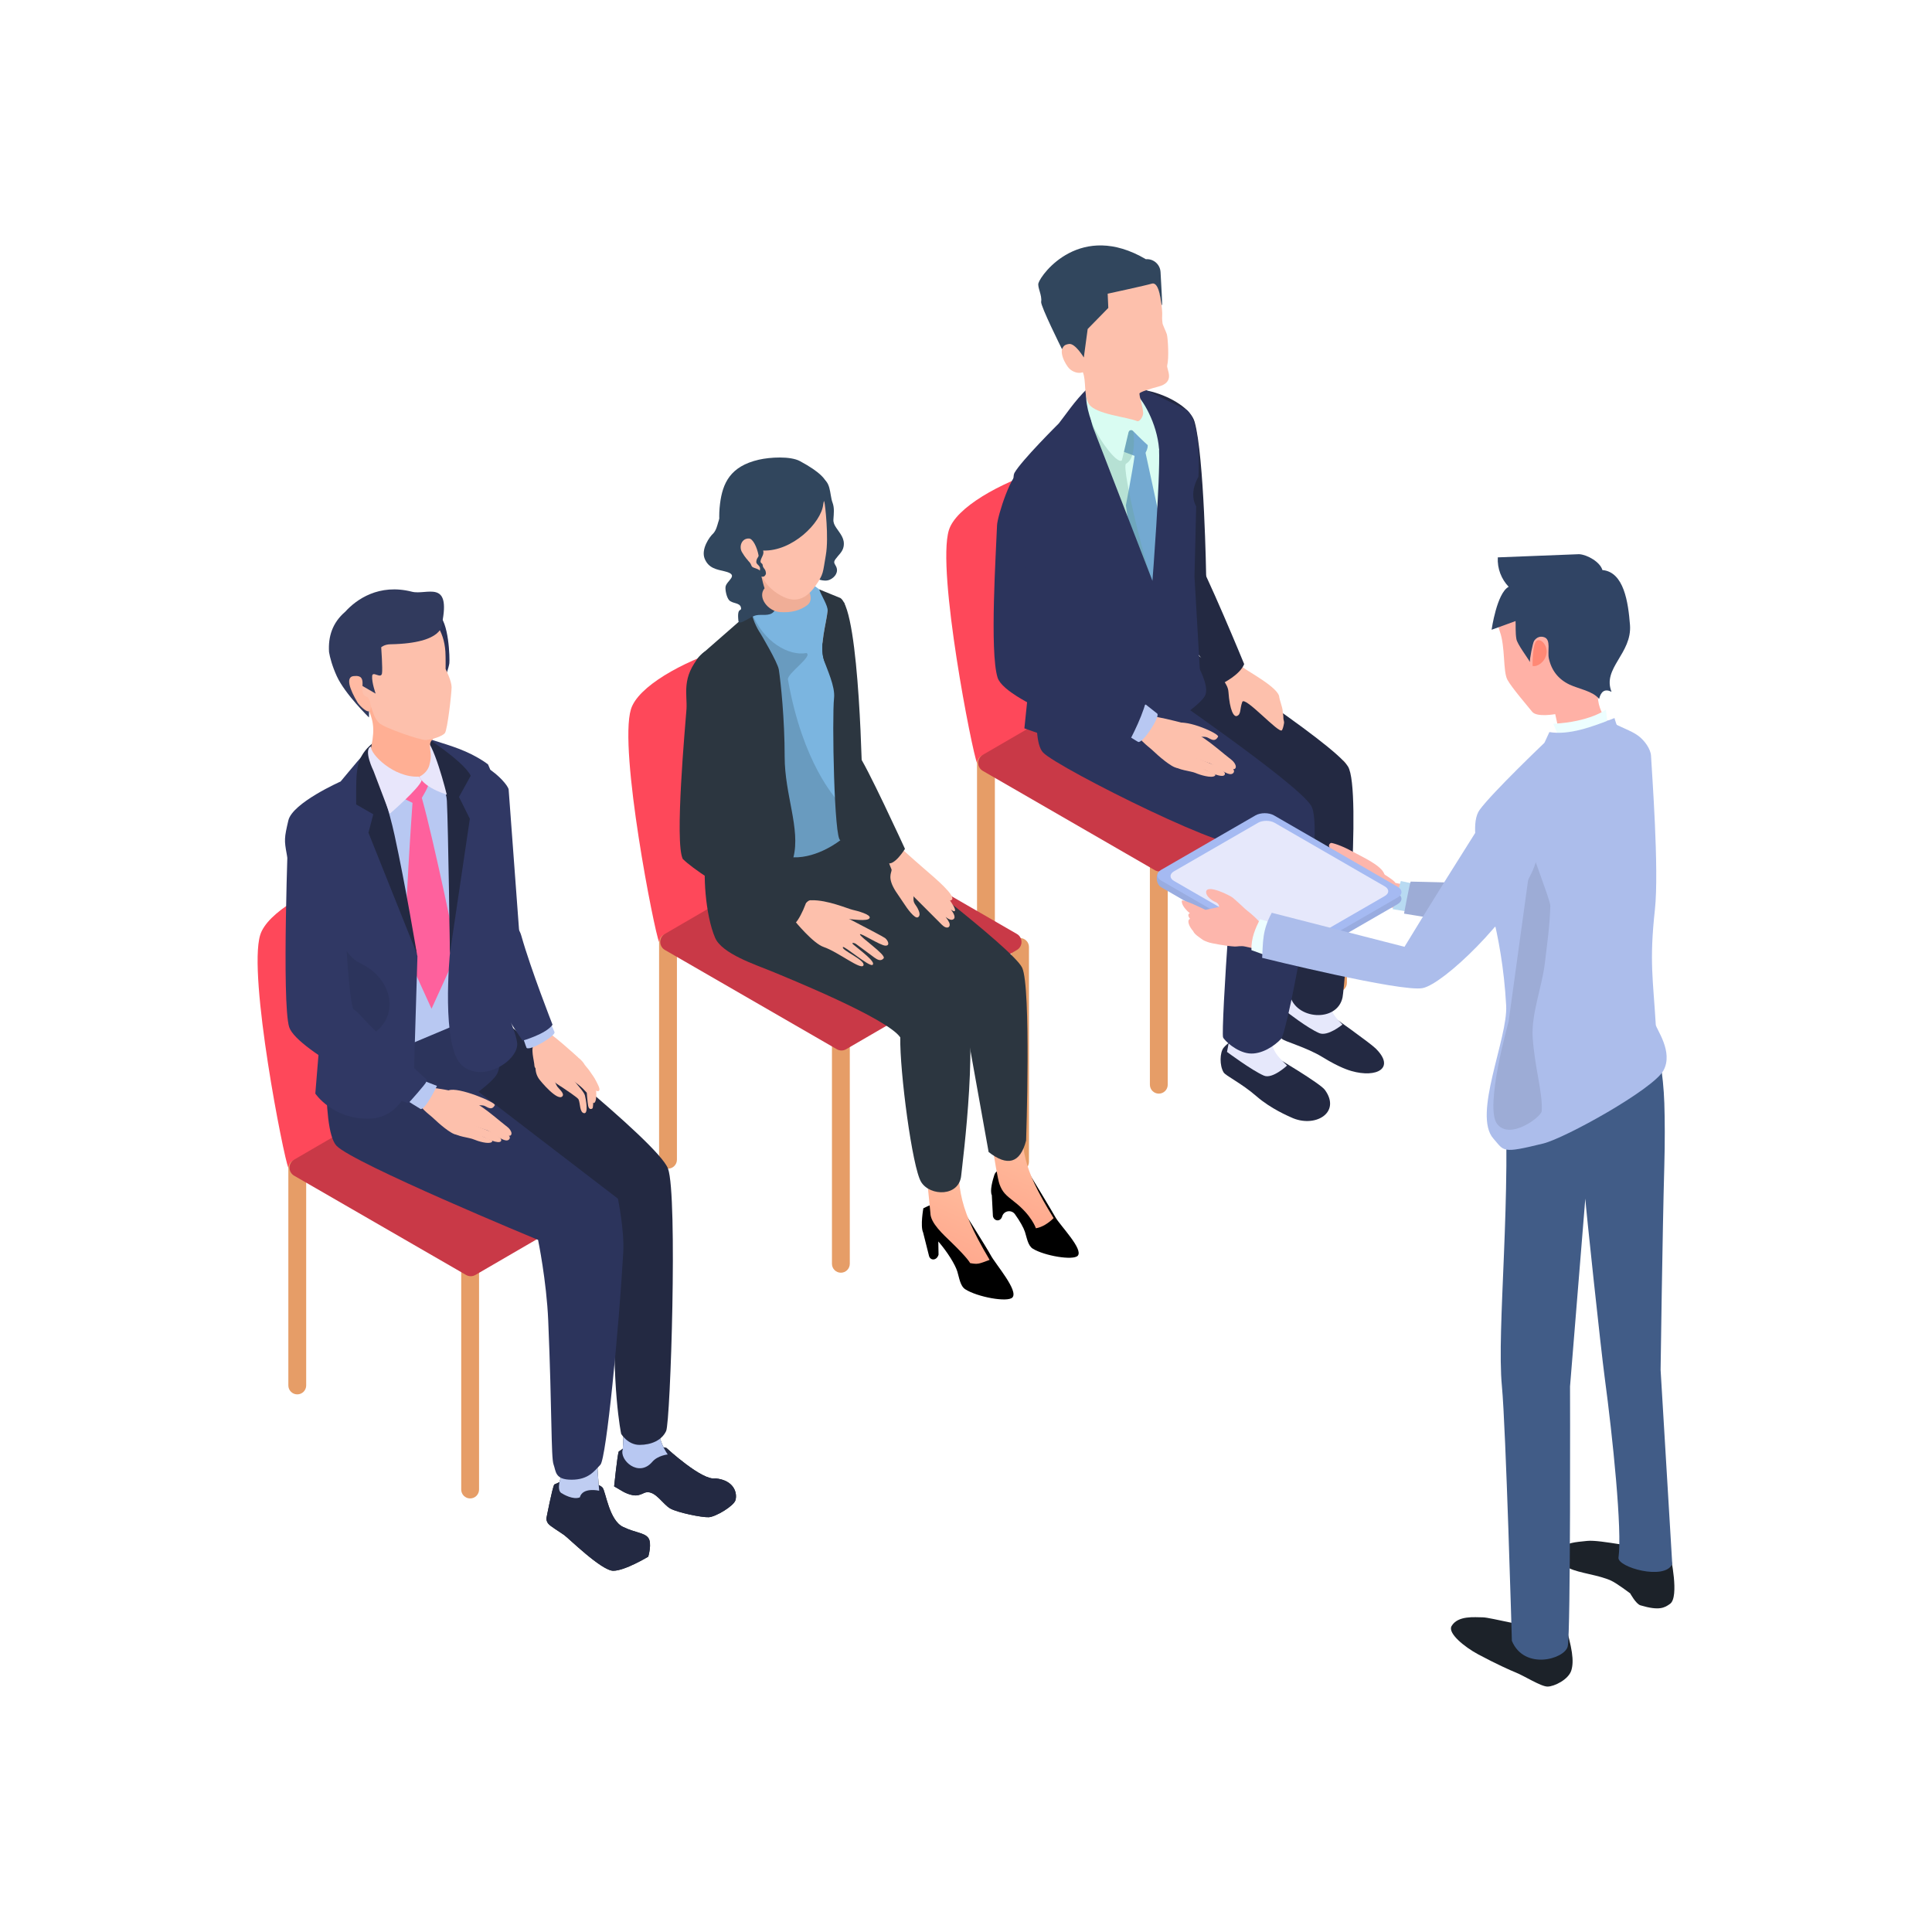 <?xml version="1.0" encoding="UTF-8"?>
<svg xmlns="http://www.w3.org/2000/svg" xmlns:xlink="http://www.w3.org/1999/xlink" viewBox="0 0 300 300">
  <defs>
    <style>
      .cls-1 {
        fill: #fdc0ac;
      }

      .cls-2 {
        fill: #699bbf;
      }

      .cls-3 {
        fill: #e6e8fb;
      }

      .cls-4 {
        fill: #b8daf2;
      }

      .cls-5 {
        fill: #73a9d1;
      }

      .cls-6 {
        fill: #9dacd6;
      }

      .cls-7 {
        fill: #acbdeb;
      }

      .cls-8 {
        fill: #ff8875;
      }

      .cls-9 {
        fill: #fe619d;
      }

      .cls-10 {
        fill: #bfcdf2;
      }

      .cls-11 {
        fill: #d9fcf2;
      }

      .cls-12 {
        fill: #e69d67;
      }

      .cls-13 {
        fill: #f0ae97;
      }

      .cls-14 {
        fill: #ffaf94;
      }

      .cls-15 {
        fill: #fe485a;
      }

      .cls-16 {
        fill: #e8e6fb;
      }

      .cls-17 {
        fill: url(#_裼_胙琅韃_21);
      }

      .cls-18 {
        isolation: isolate;
      }

      .cls-19 {
        fill: #2c345c;
      }

      .cls-20 {
        fill: #99ace0;
      }

      .cls-21 {
        fill: #a5baf2;
      }

      .cls-22 {
        fill: #fff;
      }

      .cls-23 {
        fill: #1c2229;
      }

      .cls-24 {
        fill: #2a3157;
      }

      .cls-25 {
        fill: #1e252b;
      }

      .cls-26 {
        fill: #b8c8f2;
      }

      .cls-27 {
        fill: #ffbaa3;
      }

      .cls-28 {
        fill: #edfeff;
      }

      .cls-29 {
        fill: #fdb6ac;
      }

      .cls-30 {
        fill: #2c3640;
      }

      .cls-31 {
        fill: #ffb1a6;
      }

      .cls-32 {
        fill: #232942;
      }

      .cls-33 {
        fill: #303864;
      }

      .cls-34 {
        fill: #7bb5e0;
      }

      .cls-35 {
        fill: #415c87;
      }

      .cls-36 {
        fill: #304464;
      }

      .cls-37 {
        fill: #c93947;
      }

      .cls-38 {
        fill: #313a5d;
      }

      .cls-39 {
        fill: #31465d;
      }

      .cls-40 {
        fill: url(#_裼_胙琅韃_21-2);
      }

      .cls-41 {
        fill: #64a18e;
        mix-blend-mode: multiply;
        opacity: .3;
      }
    </style>
    <linearGradient id="_裼_胙琅韃_21" data-name="ﾁ裼 胙琅韃 21" x1="-3497.853" y1="-1082.817" x2="-3480.89" y2="-1082.817" gradientTransform="translate(2531.597 -2597.134) rotate(-66.727)" gradientUnits="userSpaceOnUse">
      <stop offset="0" stop-color="#ffa98e"/>
      <stop offset="1" stop-color="#ffc5a4"/>
    </linearGradient>
    <linearGradient id="_裼_胙琅韃_21-2" data-name="ﾁ裼 胙琅韃 21" x1="-3456.909" y1="-1038.404" x2="-3439.238" y2="-1038.404" gradientTransform="translate(2507.409 -2535.095) rotate(-65.832)" xlink:href="#_裼_胙琅韃_21"/>
  </defs>
  <g class="cls-18">
    <g id="_レイヤー_2" data-name="レイヤー 2">
      <g id="_レイヤー_1-2" data-name="レイヤー 1">
        <g>
          <rect class="cls-22" width="300" height="300"/>
          <g>
            <g>
              <g>
                <path class="cls-15" d="M147.34,82.326c-1.929,6.314,3.681,34.743,4.372,36.133,1.537,3.093,26.077-9.395,26.728-13.491,1.21-7.61-.294-28.185-1.51-31.461-2.428-6.543-27.457,1.838-29.59,8.819Z"/>
                <g>
                  <path class="cls-12" d="M179.94,169.819c-.765,0-1.385-.62-1.385-1.385v-34.761c0-.765.62-1.385,1.385-1.385s1.385.62,1.385,1.385v34.761c0,.765-.62,1.385-1.385,1.385Z"/>
                  <path class="cls-12" d="M153.097,153.659c-.765,0-1.385-.62-1.385-1.385v-33.721c0-.765.62-1.385,1.385-1.385.765,0,1.385.62,1.385,1.385v33.721c0,.765-.62,1.385-1.385,1.385Z"/>
                  <path class="cls-12" d="M207.762,153.996c-.765,0-1.385-.62-1.385-1.385v-33.369c0-.765.62-1.385,1.385-1.385s1.385.62,1.385,1.385v33.369c0,.765-.62,1.385-1.385,1.385Z"/>
                </g>
                <path class="cls-37" d="M207.273,119.707l-26.517,15.41c-.446.259-.996.26-1.442.002l-26.702-15.416c-.958-.553-.96-1.935-.004-2.49l26.517-15.41c.446-.259.996-.26,1.442-.002l26.702,15.416c.958.553.96,1.935.004,2.49Z"/>
              </g>
              <g>
                <g>
                  <g>
                    <path class="cls-32" d="M198.377,157.5c.455-.823,1.613-1.806,1.613-1.806l6.637,1.921s6.071,4.296,6.965,5.172c3.154,3.091.167,4.638-3.74,3.52-.382-.109-1.865-.543-4.411-2.11-2.712-1.668-6.023-2.445-6.442-2.94-.812-.96-1.077-2.934-.622-3.757Z"/>
                    <path class="cls-3" d="M201.063,150.85l-1.215,6.305s3.145,2.469,5.004,3.269c1.318.567,3.603-1.332,3.603-1.332-1.954-1.915-2.075-2.597-1.491-5.872l-5.901-2.369Z"/>
                  </g>
                  <g>
                    <path class="cls-32" d="M189.995,162.701c.583-.738,1.886-1.519,1.886-1.519l6.235,2.976s6.867,4.062,7.606,5.072c2.609,3.563-1.575,6.01-5.248,4.27-.359-.17-3.107-1.308-5.364-3.269-2.404-2.088-4.781-3.164-5.114-3.721-.645-1.08-.585-3.071-.002-3.808Z"/>
                    <path class="cls-3" d="M191.743,157.035l-1.215,6.305s3.877,2.887,5.736,3.686c1.318.567,3.584-1.563,3.584-1.563-1.954-1.915-2.787-2.782-2.203-6.058l-5.902-2.369Z"/>
                  </g>
                  <path class="cls-32" d="M179.681,111.878s21.18,13.769,23.11,16.084c1.93,2.315-2.811,25.1-2.503,26.51.85,3.886,7.356,4.354,8.183.4.287-1.371,3.052-32.202.849-35.844-2.203-3.642-25.879-18.948-25.879-18.948l-4.506,4.807.745,6.991Z"/>
                </g>
                <path class="cls-19" d="M164.986,107.106c-.159,1.484.066,5.8.066,5.8,0,0,5.923,4.201,7.877,3.851,3.438-.616,12.877-6.447,14.152-8.666,1.275-2.219-3.647-8.852-3.647-8.852,0,0-18.33,6.754-18.449,7.867Z"/>
              </g>
              <path class="cls-19" d="M161.966,116.849c2.228,2.386,31.762,17.122,30.713,13.761-1.048-3.362-3.11,29.526-2.762,30.465.173.469,2.075,2.278,4.017,2.496,1.952.219,4.01-1.184,5.012-2.279,1.003-1.095,7.128-32.571,4.587-36.287-2.541-3.717-23.854-18.301-23.854-18.301l-17.715-4.532s-2.228,12.291,0,14.677Z"/>
              <g>
                <path class="cls-1" d="M190.751,107.423c-.094-1.321-1.225-1.918-1.268-3.191-.012-.35,2.536-1.369,3.462-.637.926.732,5.66,3.221,5.698,4.663.006.215.504,1.707.507,1.919.005.37.158.961.132,1.279-.021.254.143.578.109.79-.091.574-.221.981-.333,1.144-.434.635-5.791-5.412-6.162-4.387-.413,1.141-.155,1.921-.833,2.174-.487.181-1.108-.862-1.313-3.754Z"/>
                <path class="cls-32" d="M193.195,103.121c-.648,1.67-3.362,2.998-3.362,2.998,0,0-9.287-10.453-10.097-14.894-.81-4.441,3.008-10.421,5.056-6.795,2.727,4.827,8.403,18.691,8.403,18.691Z"/>
                <path class="cls-32" d="M187.293,89.468c-1.025,1.469-.846,5.355-.846,5.355,0,0-13.726-27.745-13.46-32.252.266-4.507,11.381-1.082,12.511,2.926,1.505,5.336,1.795,23.972,1.795,23.972Z"/>
              </g>
              <g>
                <g>
                  <g>
                    <path class="cls-1" d="M182.778,112.329c1.537-.642,6.599,1.607,6.363,2.058-.558,1.065-1.357.159-1.847.064-1.3-.25-2.583.574-3.821.967-1.609.51-2.344-2.4-.694-3.089Z"/>
                    <path class="cls-1" d="M185.978,116.539c.751.109,2.729.949,3.011,1.179.639.521,2.356,2.007,2.764,1.66.408-.347-.122-1.085-.551-1.408-.612-.459-1.403-1.147-1.973-1.596-.547-.43-1.924-1.594-3.05-2.202-.527-.285-.887-.682-1.419-.73-.891-.081-1.672,1.028-1.102,1.914.146-.041,1.652,1.086,2.321,1.183Z"/>
                    <path class="cls-1" d="M179.181,116.705c-.921-.902-2.859-2.074-2.495-3.267.174-.569,1.068-1.928,1.573-2.189.702-.363,7.793,1.665,7.793,1.665,0,0-.186.598-.412,1.344-.163.541.979,1.262.736,1.777-.752,1.591-2.689,3.279-3.587,3.21-.898-.069-3.086-2.031-3.608-2.54Z"/>
                    <path class="cls-1" d="M184.442,115.452c1.485.513,3.679,1.403,4.407,1.906.729.504,3.122,1.885,2.73,2.571-.392.686-1.509-.082-1.93-.334-.574-.343-1.684-1.028-1.684-1.028,0,0-1.61-.539-2.075-.706-1.141-.409-3.002-.108-3.214-1.446.324-1.052,1.16-1.197,1.766-.964Z"/>
                    <path class="cls-1" d="M183.004,117.049c1.076-.171,5.369,1.688,5.369,1.688,0,0,2.143.958,1.796,1.569-.347.61-2.705-.575-2.705-.575,0,0-1.379-.625-2.046-.802-.705-.187-1.472-.252-2.051-.722-.66-.536-.74-.961-.363-1.158Z"/>
                    <path class="cls-1" d="M185.663,120.036c-.769-.337-2.865-.459-3.361-1.157-.208-.292-.564-1.218-.492-1.585.029-.147,2.668.628,3.084.87.691.402,1.443.77,2.072,1.268.484.383,2.181.668,1.66,1.05-.521.382-2.273-.143-2.963-.445Z"/>
                  </g>
                  <path class="cls-26" d="M179.69,110.805c.508.402-2.157,4.593-2.947,4.406-.074-.017-2.314-1.44-2.314-1.44-.026-.014,3.284-4.528,3.284-4.528,0,0,1.469,1.16,1.977,1.562Z"/>
                </g>
                <path class="cls-19" d="M178.043,108.135s-12.482-7.435-12.819-7.637c-1.041-2.349,1.008-21.232,1.008-21.232,0,0-4.745-6.015-7.541-6.224-1.552-.116-3.824,7.153-3.872,8.536-.134,3.874-1.177,19.652.088,23.647,1.265,3.994,19.573,10.108,20.332,9.99.153-.024,2.761-5.177,2.803-7.08Z"/>
              </g>
              <g>
                <g>
                  <path class="cls-11" d="M169.239,60.203c-2.307,1.752-4.015,7.021-4.015,7.021l13.999,25.202,4.022-23.754s-5.373-6.749-7.896-7.559c-2.523-.809-3.802-2.662-6.109-.91Z"/>
                  <path class="cls-5" d="M177.88,70.314c.658-1.203.26-1.874-.234-2.372-.43-.433-2.096-1.89-2.096-1.89l-1.278,4.02,1.906.712c-.354,2.539-1.353,7.687-1.353,7.687l1.714,11.534,2.715.195.656-10.501-2.031-9.385Z"/>
                  <path class="cls-41" d="M175.813,65.807s1.031,5.112-.959,6.193c-.833.453,3.503,18.004,4.124,17.859-1.813-1.532-7.307-12.623-9.159-18.225-.836-2.529-2.521-8.824-.887-11.04,1.048,1.811,6.882,5.212,6.882,5.212Z"/>
                </g>
                <path class="cls-19" d="M184.32,63.691l-10.074-4.909c-.48.028,5.172,10.913,5.733,10.947.196,4.841-1.028,20.457-1.028,20.457,0,0-8.452-21.849-9.177-23.706-.725-1.856-.922-6.156-.922-6.156-2.017,1.977-3.335,4.033-4.442,5.426,0,0-5.814,5.767-6.888,7.686-.263.473-.159,1.86.277,3.805,1.289,5.726,2.015,17.437,2.491,23.719.02.255-1.224,12.137-1.224,12.137l12.032,4.269,3.271-3.732c.86-.983,1.409-2.196,1.577-3.492l6.041-2.324,4.461-1.416-.967-16.885.265-10.901s-1.233-1.767.343-4.586c0,0,.556-8.254-1.769-10.34Z"/>
                <path class="cls-11" d="M175.348,61.113c-.035,1.184,1.019,2.306.925,3.317-.027.294-6.065-2.73-6.775-3.891-.189-.309-.662-.245-.753.106-.35,1.349.332,4.377,1.523,6.521,1.486,2.674,3.505,4.904,3.944,4.292.076-.268.677-2.848,1.024-4.344.074-.319.469-.431.699-.198.955.971,2.421,2.414,3.378,3.133.286.215.689-.014.66-.371-.317-3.941-2.532-7.796-3.963-8.886-.266-.203-.652-.015-.662.32Z"/>
              </g>
              <g>
                <path class="cls-1" d="M181.244,56.725c.291-1.095.123-4.034-.045-4.781-.076-.329-.736-1.637-.687-1.804.017-.058-.103-.48-.047-1.177.056-.697-.297-3.978-.929-5.21-.021-.041-4.1-.579-6.86-.048-.345-.262-8.59,3.143-8.776,3.313-.814.744.535,4.094,1.588,6.394-.019.012-.038.021-.057.034-1.356.939.102,3.274.603,3.781.501.507,1.405.85,2.109.574.558,1.315.101,3.66.958,4.954,1.046,1.579,5.875,1.976,7.464,2.632.416.172.97-.793.945-1.242-.063-1.149-.53-2.198-.575-3.03-.012-.23,1.913-.826,2.873-1.065,2.829-.701,1.273-2.714,1.436-3.326Z"/>
                <path class="cls-39" d="M180.209,42.25c.12,2.437.317,5.121.208,5.139-.172.01-.274-3.761-1.595-3.338-.772.247-6.823,1.556-6.823,1.556l.098,2.207-3.203,3.273-.6,4.426s-1.326-2.22-2.28-2.102c-.847.105-.901.455-1.107.807,0,0-3.348-6.714-3.239-7.351.173-1.022-.615-2.281-.414-2.912.47-1.489,6.573-9.65,16.674-3.705,1.188-.096,2.22.809,2.28,1.999Z"/>
              </g>
            </g>
            <g>
              <g>
                <path class="cls-15" d="M97.971,110.133c-1.929,6.315,3.681,34.743,4.372,36.133,1.537,3.093,26.077-9.395,26.728-13.491,1.21-7.61-.294-28.185-1.51-31.461-2.428-6.543-27.457,1.838-29.59,8.819Z"/>
                <g>
                  <path class="cls-12" d="M130.571,197.626c-.765,0-1.385-.62-1.385-1.385v-34.761c0-.765.62-1.385,1.385-1.385s1.385.62,1.385,1.385v34.761c0,.765-.62,1.385-1.385,1.385Z"/>
                  <path class="cls-12" d="M103.728,181.466c-.765,0-1.385-.62-1.385-1.385v-33.721c0-.765.62-1.385,1.385-1.385s1.385.62,1.385,1.385v33.721c0,.765-.62,1.385-1.385,1.385Z"/>
                  <path class="cls-12" d="M158.392,181.803c-.765,0-1.385-.62-1.385-1.385v-33.369c0-.765.62-1.385,1.385-1.385.765,0,1.385.62,1.385,1.385v33.369c0,.765-.62,1.385-1.385,1.385Z"/>
                </g>
                <path class="cls-37" d="M157.904,147.513l-26.517,15.41c-.446.259-.996.26-1.442.002l-26.702-15.416c-.958-.553-.96-1.935-.004-2.49l26.517-15.41c.446-.259.996-.26,1.442-.002l26.702,15.416c.958.553.96,1.935.003,2.49Z"/>
              </g>
              <g>
                <g>
                  <g>
                    <path d="M154.948,181.788c-.256.13-.449.362-.539.635-.26.791-.739,2.466-.4,3.17l.17,3.25c.174.816,1.199.927,1.451-.002h0c.287-.867,1.438-1.038,1.971-.297.765,1.065,1.33,2.073,1.549,2.733.283.853.45,2.136,1.212,2.611,1.802,1.124,6.282,1.866,6.984,1.109.933-1.004-2.745-4.698-3.483-6.023-.536-.963-3.382-5.663-4.157-6.941-.128-.211-.32-.375-.551-.461-1.696-.632-2.733-.533-4.207.215Z"/>
                    <path class="cls-17" d="M153.102,171.226s1.567,11.237,2.106,12.674c.458,1.223.924,1.646,2.329,2.739,2.67,2.076,3.317,4.087,3.317,4.087,1.014-.165,2.015-.845,2.751-1.58-5.173-8.395-4.702-10.253-5.17-17.26-.042-.626-.592-1.098-1.217-1.04l-4.117.381Z"/>
                  </g>
                  <g>
                    <path d="M143.377,187.622s-.497,2.756-.039,3.749l.898,3.565c.169.86,1.22.858,1.501-.115l-.037-2.05c1.462,1.69,2.617,3.601,2.949,4.658.283.901.437,2.253,1.231,2.765,1.876,1.211,6.573,2.064,7.323,1.281.997-1.04-2.605-5.152-3.358-6.557-.635-1.184-4.659-7.537-4.659-7.537-2.158-.923-3.903-.771-5.809.241Z"/>
                    <path class="cls-40" d="M143.018,175.68s.654,5.523.897,7.384.554,5.289.554,5.289c.011,1.575,2.01,3.343,3.333,4.628,2.551,2.478,2.838,3.153,2.838,3.153,1.229.216,1.313.135,3.029-.5-5.577-9.376-4.628-11.423-5.142-19.817l-5.508-.138Z"/>
                  </g>
                  <g>
                    <path class="cls-30" d="M143.038,183.545c1.386,2.236,5.934,2.312,6.223-1.059.121-1.407,3.135-24.121,0-28.978-3.135-4.857-13.595-16.166-13.595-16.166-.59.04-5.435,3.608-6.074,3.601-4.839-.054-18.033-5.903-19.925-8.462-.557,3.038-.156,9.555,1.374,13.137,1.065,2.495,6.375,4.207,8.669,5.161,2.517,1.047,18.037,7.317,20.086,10.307-.103,5.208,1.857,20.224,3.243,22.46Z"/>
                    <path class="cls-30" d="M159.334,177.11c-.933,3.557-2.915,4.045-5.821,1.776l-4.436-24.737s-30.816-14.55-33.154-16.067c-.014-.009,13.717-4.411,13.717-4.411.59.04,7.143-1.861,7.143-1.861,0,0,20.519,15.455,21.937,18.454,1.418,2.999.614,26.846.614,26.846Z"/>
                  </g>
                </g>
                <g>
                  <g>
                    <path class="cls-1" d="M143.445,134.841c-1.55-1.328-3.71-3.298-3.71-3.298-.569-.276-2.623-.362-1.842,2.013.781,2.375,1.483,3.151,1.483,3.151,0,0,6.48,6.496,6.899,6.909.78.768,1.421.366,1.115-.371-.306-.738-2.54-3.357-2.54-3.357,0,0,2.145,3.501,3.181,2.86,1.036-.641-2.464-3.698-2.464-3.698,0,0,2.543,3.063,2.732,2.341.154-.592-2.385-3.708-2.385-3.708,0,0,1.224,2.653,1.879,2.045.654-.608-2.363-3.187-4.347-4.886Z"/>
                    <path class="cls-1" d="M139.244,134.751c-.296-.247-.752-.065-.79.319-.054.554-.681,1.262.632,3.336.305.482.941,1.36,1.318,1.952.44.691,1.625,2.338,2.114,2.083.489-.255.211-.925-.011-1.364-.223-.439-.471-.67-.576-.959-.16-.44-.036-.769-.091-.943-.198-.627.157-1.431-.322-1.833-.324-.272-1.405-1.865-2.273-2.59Z"/>
                  </g>
                  <path class="cls-30" d="M133.238,117.173c1.035,1.019,7.286,14.637,7.286,14.637,0,0-1.715,2.8-2.781,2.172-1.066-.628-8.467-10.067-8.768-12.278-.348-2.559-2.522-12.197-3.005-15.337-.343-2.224,4.762-14.497,5.169-12.638,1.058,4.828.749,22.114,2.1,23.444Z"/>
                </g>
                <g>
                  <g>
                    <path class="cls-34" d="M131.555,117.736c-2.887,9.872-1.048,12.717-1.048,12.717,0,0-3.448,2.792-7.307,2.672,1.121-4.416-1.359-9.734-1.359-15.597s-.607-11.596-.906-13.55c-.177-1.148-2.861-5.625-2.861-5.625,0,0-1.282-1.824-1.405-3.69.442-.346,2.26-3.537,2.69-3.679,3.298-1.075,6.184-.701,6.184-.701l2.63,1.946c.261.872.415,1.824.338,2.596-.204,2.047-1.294,5.368-.584,7.614.449,1.428,2.5,3.655,2.891,5.445.595,2.715,1.943,5.721.737,9.853Z"/>
                    <path class="cls-2" d="M131.025,130.126c-.419-.814-.681-1.937-.814-2.843-.067-.454.055-2.612-.185-2.981-.214-.328-5.383-5.709-7.675-18.797-.159-.908,3.909-3.61,2.877-4.101-2.691.509-6.721-1.693-8.506-6.29-.057.392,1.959,8.921,2.208,9.868,1.007,3.825.764,7.817.768,11.726.004,3.458-.13,6.903-.448,10.348-.201,2.173.954,4.796,1.948,6.885,1.042,2.189,9.774-2.256,9.774-2.256.61-.715.425-.839.054-1.56Z"/>
                  </g>
                  <path class="cls-30" d="M136.808,135.537c-.046.442-1.248-.507-1.432-.188-.157.273-.303,6.324-1.417,6.451-.829.096-3.78-7.403-3.78-7.403,0,0-6.394,2.905-7.227,2.682-.081,5.141,1.112,7.286-2.831,6.771-1.797-.234-12.441-18.88-12.302-30.56.035-3.114-1.405-9.561.975-11.561l6.259-5.475c.522-.614,1.071-1.167,1.617-1.59.123,1.866,1.405,3.69,1.405,3.69,0,0,2.684,4.477,2.861,5.625.3,1.954.906,7.687.906,13.55s2.48,11.181,1.359,15.597c3.859.119,7.307-2.672,7.307-2.672-.981.244-1.33-19.112-.996-22.058.206-1.82-1.135-4.528-1.584-5.956-.71-2.246.38-5.568.584-7.614.077-.772-1.041-2.437-1.302-3.309l3.296,1.346c3.018,2.077,3.396,29.313,3.396,29.313,0,0,3.122,11.419,2.907,13.362Z"/>
                </g>
                <g>
                  <path class="cls-39" d="M110.781,82.806c-.616.536-1.964,2.484-1.354,3.96.61,1.475,1.84,1.652,3.096,1.949,2.454.581.191,1.452.131,2.475-.033.569.185,1.541.536,1.973.483.596,1.67.369,1.859,1.147.19.781-.647-.221-.386,2.122.089.798,1.726-.664,2.767-.892.842-.185,2.018.187,2.676-.509.852-.902.427-2.992.141-4.033-.264-.963-.657-1.912-1.093-2.808-.54-1.113-1.374-2.184-1.662-3.393-.371-1.554.356-3.501-.639-4.851-.973-1.321-3.162-1.198-4.319-.446-1.202.781-.877,2.274-1.753,3.306Z"/>
                  <path class="cls-39" d="M129.845,81.94c-.272-.406-.465-.781-.433-1.284.056-.878.182-1.763-.139-2.613-.48-1.267-.178-3.564-1.999-3.838s-.605,8.738-.897,10.151c-.126.611-.384,1.202-.465,1.819-.104.789-.044,1.935.2,2.687.197.608.624,1.009,1.208,1.17.503.139,1.066.196,1.539-.02.821-.375,1.416-1.227.942-2.104-.244-.451-.413-.594-.067-1.08.459-.644,1.109-1.125,1.259-1.951.226-1.24-.517-1.993-1.148-2.936Z"/>
                  <path class="cls-13" d="M125.357,91.216s1.137,1.845.048,2.707c-1.089.862-2.554,1.26-4.344,1.115-1.791-.145-3.495-2.272-2.34-3.694-.395-1.171-.511-2.231-.745-2.727,1.615,1.634,3.412,2.543,5.709,2.684.558.035,1.129.027,1.673-.086Z"/>
                  <path class="cls-1" d="M128.235,86.207c-.493,2.773-.289,2.872-1.649,4.816-1.892,2.703-3.834,2.19-4.965,1.644-1.066-.515-2.94-1.693-3.646-4.05-.037-.123-.263-.242-.875-.449-.612-.207-.249-.452-.906-1.071-2.345-2.208-2.562-5.603-2.619-7.121-.058-1.52.751-3.64,2.475-4.986,1.985-1.547,5.818-3.056,8.073-1.946,2.259,1.112,3.137,2.573,3.898,4.972.088.274.706,5.418.213,8.191Z"/>
                  <path class="cls-39" d="M127.829,78.33c-.312,2.86-4.817,7.318-9.332,7.157.197.581-.274,1.033-.383,1.544-.109.511.281.319.32.754s.332.488.445.902c.112.414.066.52-.166.768-.232.248-1.104.004-.848-.554.53-1.153-.46-1.091-.427-1.679.033-.588.401-.715.349-.991-.241-1.295-.89-2.577-1.463-2.61-1.161-.067-1.616,1.248-1.115,2.109.5.861.986,1.369.986,1.369,0,0-2.719-1.013-3.664-2.979-.239.196-1.181-2.211-.725-5.896.397-3.208,1.597-5.824,6.017-6.841,1.745-.402,4.911-.58,6.387.215,6.427,3.462,3.836,4.75,3.62,6.734Z"/>
                </g>
                <g>
                  <g>
                    <path class="cls-1" d="M127.891,147.045c-1.64-.552-4.471-4.023-4.471-4.023-.455-.44-1.071-1.451-.989-2.078.156-1.203,1.966.073,2.741-.745.614-.648.894-.451,1.664.001l1.119.487s9.018,4.61,9.479,4.976c.461.366.832,1.209.034,1.175-.798-.034-3.849-2.025-3.927-1.761-.108.365,4.103,3.179,3.674,3.723-.429.544-1.0.209-1.451-.115-.373-.268-2.591-1.938-2.862-2.119-.271-.181-.795-.244-.397.099,1.063.915,3.592,2.737,2.978,3.162-.503.348-4.415-3.026-4.593-2.763-.313.461,3.531,2.01,3.185,2.834-.346.823-3.93-2.092-6.184-2.851Z"/>
                    <path class="cls-1" d="M126.03,139.792c2.444-.07,5.643,1.324,6.328,1.474.8.176,2.887.745,2.682,1.27-.252.644-3.034.135-3.576.159-.657.029-1.406.68-1.948.369-.543-.312-4.109-2.349-3.487-3.272Z"/>
                  </g>
                  <path class="cls-30" d="M116.46,109.08c-.457-2.099-4.596-10.803-7.667-7.351-3.07,3.453-2.036,6.123-2.198,8.411-.163,2.289-1.878,20.739-.568,23.241,4.452,1.757,5.311-.608,6.168-3.678,0,0,5.039-17.067,4.264-20.624Z"/>
                  <path class="cls-30" d="M111.802,128.324l-5.774,5.058c3.295,3.24,16.278,10.237,17.104,10.177.826-.06,2.642-4.358,2.346-4.996-.296-.638-13.676-10.239-13.676-10.239Z"/>
                </g>
              </g>
            </g>
            <g>
              <g>
                <path class="cls-15" d="M40.402,145.184c-1.929,6.314,3.681,34.743,4.372,36.133,1.537,3.093,26.077-9.395,26.728-13.491,1.21-7.61-.294-28.185-1.51-31.461-2.428-6.543-27.457,1.838-29.59,8.819Z"/>
                <g>
                  <path class="cls-12" d="M73.002,232.677c-.765,0-1.385-.62-1.385-1.385v-34.761c0-.765.62-1.385,1.385-1.385.765,0,1.385.62,1.385,1.385v34.761c0,.765-.62,1.385-1.385,1.385Z"/>
                  <path class="cls-12" d="M46.159,216.517c-.765,0-1.385-.62-1.385-1.385v-33.721c0-.765.62-1.385,1.385-1.385.765,0,1.385.62,1.385,1.385v33.721c0,.765-.62,1.385-1.385,1.385Z"/>
                  <path class="cls-12" d="M100.823,216.854c-.765,0-1.385-.62-1.385-1.385v-33.369c0-.765.62-1.385,1.385-1.385s1.385.62,1.385,1.385v33.369c0,.765-.62,1.385-1.385,1.385Z"/>
                </g>
                <path class="cls-37" d="M100.334,182.565l-26.517,15.41c-.446.259-.996.26-1.442.002l-26.702-15.416c-.958-.553-.96-1.935-.003-2.49l26.517-15.41c.446-.259.996-.26,1.442-.002l26.702,15.416c.958.553.96,1.935.004,2.49Z"/>
              </g>
              <g>
                <g>
                  <path class="cls-33" d="M78.982,122.589c-.204-1.188-5.661-6.65-9.407-3.731-2.048,1.596,7.155,28.358,7.155,28.358l3.873-2.765-1.621-21.863Z"/>
                  <g>
                    <g>
                      <g>
                        <g>
                          <path class="cls-25" d="M86.067,230.511c-.314.542-1.231,5.301-1.231,5.301,0,0,0,.428.314.8.341.404,1.462,1.057,2.451,1.748.666.465,5.806,5.548,7.625,5.548s5.433-2.191,5.433-2.191c0,0,.628-2.107,0-2.926-.628-.819-2.001-.765-3.911-1.694-2.134-.995-2.675-5.364-3.164-6.076-.489-.712-4.847-1.705-4.847-1.705l-2.669,1.195Z"/>
                          <path class="cls-25" d="M93.04,231.48s-.46-5.245-.339-6.397l-5.006-1.331c-.199,2.207-.034,4.979-.36,5.26-.326.28-.938,2.351-.174,2.826.344.214,1.821,1.085,2.873.675.442-1.642,3.005-1.033,3.005-1.033Z"/>
                        </g>
                        <g>
                          <path class="cls-25" d="M96.075,225.394c-.215.588-.712,5.409-.712,5.409l1.099.642s1.563,1.024,2.726.702c.629-.174.795-.352,1.117-.414,1.482-.288,2.634,1.881,3.793,2.516,1.159.635,4.879,1.396,5.953,1.343,1.074-.052,3.878-1.732,4.149-2.636.306-1.024-.112-3.094-3.108-3.398-2.049.421-7.614-4.726-7.614-4.726l-4.983-1.08-2.42,1.642Z"/>
                          <path class="cls-25" d="M102.558,219.524c-2.5-1.358-5.564.012-5.564.012l-.292,5.532c-.56,1.629,2.457,4.42,4.58,1.931.858-1.006,2.4-1.149,2.4-1.149-1.356-2.019-1.776-4.123-1.124-6.326Z"/>
                        </g>
                      </g>
                      <g>
                        <g>
                          <path class="cls-32" d="M86.067,230.511c-.314.542-1.231,5.301-1.231,5.301,0,0,0,.428.314.8.341.404,1.462,1.057,2.451,1.748.666.465,5.806,5.548,7.625,5.548s5.433-2.191,5.433-2.191c0,0,.628-2.107,0-2.926-.628-.819-2.001-.765-3.911-1.694-2.134-.995-2.675-5.364-3.164-6.076-.489-.712-4.847-1.705-4.847-1.705l-2.669,1.195Z"/>
                          <path class="cls-10" d="M93.04,231.48s-.46-5.245-.339-6.397l-5.006-1.331c-.199,2.207-.034,4.979-.36,5.26-.326.28-.938,2.351-.174,2.826.344.214,1.821,1.085,2.873.675.442-1.642,3.005-1.033,3.005-1.033Z"/>
                        </g>
                        <g>
                          <path class="cls-32" d="M96.075,225.394c-.215.588-.712,5.409-.712,5.409l1.099.642s1.563,1.024,2.726.702c.629-.174.795-.352,1.117-.414,1.482-.288,2.634,1.881,3.793,2.516,1.159.635,4.879,1.396,5.953,1.343,1.074-.052,3.878-1.732,4.149-2.636.306-1.024-.112-3.094-3.108-3.398-2.049.421-7.614-4.726-7.614-4.726l-4.983-1.08-2.42,1.642Z"/>
                          <path class="cls-26" d="M102.558,219.524c-2.5-1.358-5.564.012-5.564.012l-.292,5.532c-.56,1.629,2.457,4.42,4.58,1.931.858-1.006,2.4-1.149,2.4-1.149-1.356-2.019-1.776-4.123-1.124-6.326Z"/>
                        </g>
                      </g>
                    </g>
                    <g>
                      <g>
                        <path class="cls-32" d="M68.702,171.132l26.4,18.373s.753,5.478.458,11.658c-.672,14.05.895,21.489.895,21.489,0,0,1.025,1.71,2.848,1.71s3.463-.707,4.136-2.157c.673-1.451,1.809-36.601.29-40.739-1.519-4.138-26.073-23.407-26.073-23.407l-9.804,5.088.851,7.986Z"/>
                        <path class="cls-19" d="M52.241,177.902c2.545,2.726,31.31,14.627,31.31,14.627,0,0,1.315,6.347,1.577,12.529.593,13.993.43,21.266.827,22.34.397,1.073.18,2.371,2.807,2.371s3.561-1.383,4.469-2.327c.908-.944,2.888-21.16,3.548-32.981.191-3.427-.828-8.335-.828-8.335l-27.249-20.906-12.764-4.386-4.969-2.649s-1.273,16.991,1.272,19.717Z"/>
                      </g>
                      <path class="cls-19" d="M51.916,165.681c-.181,1.695.076,6.626.076,6.626,0,0,6.766,4.799,8.999,4.399,3.928-.704,14.71-7.364,16.166-9.9s-.727-12.846-.727-12.846c0,0-24.377,10.45-24.513,11.721Z"/>
                    </g>
                  </g>
                  <g>
                    <g>
                      <g>
                        <path class="cls-26" d="M59.969,114.064c-2.658,1.864-6.258,7.473-6.258,7.473l7.985,41.429,11.489-4.833.646-34.211s-4.27-6.871-7.062-7.885c-2.792-1.013-4.142-3.837-6.8-1.973Z"/>
                        <path class="cls-9" d="M65.503,123.895c.788-1.319,1.496-2.63.967-3.213-.635-.701-2.14-2.099-2.032-1.976-1.079,1.307-4.193,2.059-3.907,4.214l3.523,1.746s-1.357,18.902-1.037,23.211l3.992,8.762,3.941-8.656s-3.499-17.136-5.448-24.088Z"/>
                      </g>
                      <path class="cls-33" d="M65.161,114.328s3.847,1.086,6.102,1.947c2.888,1.102,4.519,2.423,4.519,2.423,3.303,7.172,1.157,19.099.875,29.945-.118,4.535,3.286,10.565,3.643,13.256.357,2.691-5.278,6.392-8.567,3.525-3.29-2.867-1.866-17.418-1.866-17.418,0,0-.165-17.392-.18-22.822-.751-4.635-4.526-10.856-4.526-10.856Z"/>
                      <path class="cls-33" d="M44.777,127.394c.643-2.733,8.108-6.04,8.108-6.04,1.298-1.512,3.574-4.466,5.917-6.594,0,0-1.288,3.812-.554,5.922.734,2.111,6.573,27.811,6.573,27.811l-.542,17.972s-1.225,7.126-6.938,7.24c-5.713.114-8.378-3.896-8.378-3.896l1.675-20.457c-3.338-7.269-4.909-10.232-6.109-16.699-.406-2.197-.394-2.527.249-5.26Z"/>
                      <path class="cls-19" d="M48.071,141.389c.846-.689,2.077,3.698,2.077,3.698,0,0,4.469,16.644,4.369,16.726,7.924-1.443,7.536-9.411,1.369-12.27-4.826-2.237-6.309-16.1-7.26-16.85-2.599-2.05-2.895-.583-2.516,2.232.168,1.251,1.962,6.464,1.962,6.464Z"/>
                      <path class="cls-32" d="M73.094,120.452c-1.255-2.483-8.183-6.76-8.183-6.76,0,0,4.298,7.134,4.482,10.703.206,4.0.472,23.611.472,23.611l3.092-20.865-1.683-3.39,1.819-3.299Z"/>
                      <path class="cls-32" d="M58.939,121.62c-.562-1.872-.137-6.86-.137-6.86-3.072,1.886-3.247,4.136-3.392,5.231-.145,1.095-.106,4.923-.106,4.923l2.66,1.528-.751,2.862,7.52,18.804s-1.763-10.623-3.471-18.44c-.897-4.104-2.136-7.427-2.323-8.048Z"/>
                    </g>
                    <g>
                      <path class="cls-16" d="M65.771,114.579c1.488.147,3.606,8.824,3.606,8.824-.93-.354-2.792-.963-3.899-2.24l-.438-.574c.08-.526.72-4.743.731-6.01Z"/>
                      <g>
                        <path class="cls-24" d="M62.73,93.673c1.578-.21,4.029.9,5.202,1.617,1.821,1.112,1.915,7.07,1.843,7.695-.072.625-.719,2.47-.719,2.47,0,0-8.486-11.493-6.326-11.781Z"/>
                        <path class="cls-14" d="M68.446,113.123c-.318,1.411-1.646,1.395-1.677,2.576-.029,1.092.358,1.459-.104,3.136-.462,1.677-2.725,2.694-4.705,1.985-1.336-.478-4.865-3.102-4.555-3.756.817-3.387.707-4.806-.167-6.837-1.893-4.401,9.456.604,11.208,2.896Z"/>
                        <path class="cls-1" d="M66.131,114.905c1.003-.073,2.572-.572,2.96-1.085.388-.514,1.037-6.162,1.033-7.128-.003-.966-.931-2.811-.931-2.811,0,0,.022-1.896-.032-2.696-.451-6.65-6.655-8.515-12.066-5.758-6.881,3.506-3.36,7.594-.853,12.502.354.693,1.152,1.187,1.411,1.922.232.658.449,1.629,1.19,2.39.74.762,6.471,2.724,7.287,2.665Z"/>
                        <path class="cls-38" d="M51.093,101.248c-.151-2.382.51-4.54,2.514-6.258,1.726-1.909,5.242-4.416,10.367-3.107,2.249.574,6.091-2.012,4.657,4.957,0,0,.467,3.05-8.019,3.203-.94.017-1.418.466-1.418.466,0,0,.242,3.372.121,4.059-.161.907-1.458-.444-1.527.405-.08.996.543,2.73.543,2.73l-2.047-1.188s-.036-.44-.685-.17c-.324.135.978,2.037,1.565,3.441.211.506.123,1.614.123,1.614,0,0-3.728-3.638-4.99-6.408-.709-1.556-1.065-2.903-1.205-3.744Z"/>
                        <path class="cls-27" d="M54.896,104.983c-1.237.145-.638,1.999.662,4.165.139.232,1.32,1.506,1.743,1.286.616-.321.099-2.1-.311-2.218-1.735-.501.578-3.546-2.094-3.232Z"/>
                      </g>
                      <path class="cls-16" d="M57.607,115.914c-.112,1.218,3.595,4.898,7.434,4.675l.438.574c-0-.001-.001-0-.001 0-.356,1.229-4.954,5.196-4.954,5.196l-2.526-6.65s-1.634-3.315-.39-3.795Z"/>
                    </g>
                  </g>
                  <g>
                    <g>
                      <path class="cls-1" d="M83.866,163.505c-.724,1.218-1.041,2.674-.232,3.942.276.432,3.016,3.699,3.716,2.756.331-.446-.629-1.174-.846-1.534-.575-.954-.675-2.023-.724-3.114-.064-1.419-.714-1.68-1.914-2.05Z"/>
                      <path class="cls-1" d="M85.804,167.435c-.037.563,1.089,1.119,1.556,1.443.524.364,2.349,1.557,2.475,1.836.286.633.152,2.034.862,2.139.71.105.273-2.175.134-2.744-.139-.569-1.101-1.496-1.721-2.377-.29-.412-1.304-1.226-1.686-1.462-.64-.396-1.715.21-1.619,1.091.126.024.197-.02-.002.073Z"/>
                      <path class="cls-1" d="M82.997,165.583c-.048-1.006-.704-2.826.019-3.587.345-.363,1.045-1.97,1.523-1.976.665-.009,5.241,4.183,5.241,4.183,0,0,.536.94.086,1.417-.326.346-.638.759-1.015,1.055-1.164.915-3.167.856-4.397.108-.836-.508-1.256-.621-1.458-1.2Z"/>
                      <path class="cls-1" d="M89.497,165.824c.925.944,2.716,3.139,2.602,3.092-.114-.047.171,3.041-.128,3.218-.386.228-.581-.105-.642-.423-.106-.552-.215-2.037-.215-2.037,0,0-.379-.4-.666-.7-.705-.737-2.985-2-2.643-3.087.639-.67,1.323-.465,1.692-.062Z"/>
                      <path class="cls-1" d="M89.382,165.439c.874.275,3.39,3.003,3.155,3.411,0,0,.236,2.07-.254,2.399s-.652-2.114-.652-2.114c0,0-.702-.988-1.138-1.372-.46-.406-1.014-.743-1.273-1.315-.295-.652-.196-1.002.162-1.009Z"/>
                      <path class="cls-1" d="M91.655,167.792c-.452-.542-1.984-1.422-2.096-2.134-.047-.298.033-1.129.225-1.379.077-.1.785.674.855.816.18.363.643.793.865,1.131.369.562.799,1.082,1.086,1.693.221.47.816,1.425.28,1.517-.536.092-.81-1.157-1.216-1.645Z"/>
                    </g>
                    <path class="cls-26" d="M86.103,160.252c.259.552-3.745,2.96-4.332,2.47-.055-.046-.816-2.367-.816-2.367-.016-.023,4.333-2.02,4.333-2.02,0,0,.556,1.365.815,1.917Z"/>
                    <path class="cls-33" d="M85.8,159.119c-1.009,1.446-4.653,2.475-4.653,2.475,0,0-7.827-11.166-7.565-15.602.262-4.437,6.261-4.628,7.373-.682,1.481,5.253,4.845,13.81,4.845,13.81Z"/>
                  </g>
                </g>
                <g>
                  <g>
                    <g>
                      <path class="cls-1" d="M69.667,169.31c1.446-.604,7.388,1.877,7.165,2.302-.525,1.002-1.277.149-1.738.061-1.223-.235-2.431.54-3.595.909-1.514.48-3.384-2.623-1.832-3.272Z"/>
                      <path class="cls-1" d="M73.857,173.637c.707.103,2.567.893,2.833,1.109.602.49,2.217,1.888,2.601,1.562.384-.326-.115-1.021-.519-1.324-.575-.431-1.32-1.079-1.857-1.502-.515-.405-1.81-1.499-2.87-2.072-.496-.268-.835-.642-1.335-.687-.838-.076-1.573.967-1.037,1.801.138-.039,1.555,1.021,2.184,1.113Z"/>
                      <path class="cls-1" d="M67.462,173.793c-.867-.848-2.69-1.951-2.348-3.074.163-.535.885-1.516,1.36-1.761.66-.341,7.451,1.268,7.451,1.268,0,0-.175.563-.387,1.265-.154.509.921,1.187.693,1.672-.707,1.497-2.53,3.085-3.375,3.02-.845-.065-2.904-1.911-3.395-2.39Z"/>
                      <path class="cls-1" d="M72.411,172.614c1.397.482,3.461,1.32,4.147,1.793.685.474,2.937,1.774,2.568,2.419-.369.645-1.419-.078-1.816-.314-.54-.322-1.584-.967-1.584-.967,0,0-1.515-.507-1.952-.664-1.074-.385-2.824-.102-3.024-1.361.305-.99,1.092-1.126,1.661-.907Z"/>
                      <path class="cls-1" d="M71.058,174.117c1.012-.161,5.052,1.589,5.052,1.589,0,0,2.017.902,1.69,1.476-.327.574-2.545-.54-2.545-.54,0,0-1.297-.588-1.925-.754-.663-.176-1.385-.237-1.93-.68-.621-.504-.697-.904-.341-1.09Z"/>
                      <path class="cls-1" d="M73.56,176.926c-.723-.317-2.695-.432-3.162-1.088-.196-.275-.531-1.146-.463-1.492.027-.138,2.51.591,2.901.818.65.378,1.358.725,1.95,1.193.456.36,2.052.629,1.562.988-.49.359-2.138-.134-2.788-.419Z"/>
                    </g>
                    <path class="cls-26" d="M67.851,168.618s-1.799,3.762-2.543,3.585c-.069-.016-2.177-1.355-2.177-1.355-.025-.013,2.505-3.091,2.505-3.091l2.215.86Z"/>
                  </g>
                  <path class="cls-33" d="M66.146,168.063c.05-.149.09-.293.11-.428,0,0-6.831-6.153-10.502-10.192-.276-.303-.577-.545-.894-.735-.979-2.21-1.756-23.209-1.756-23.209l-8.326-5.175s-1.063,27.406.126,31.164c1.19,3.758,17.774,11.902,18.489,11.791.144-.022,2.811-3.135,2.758-3.21-.001-.001-.004-.004-.005-.006Z"/>
                </g>
              </g>
            </g>
            <g>
              <g>
                <g>
                  <g>
                    <path class="cls-29" d="M207.741,135.101c-.528-.391-2.256-1.08-2.569-1.111-.711-.069-2.672-.203-2.711-.664-.04-.462.737-.593,1.197-.529.656.091,1.562.15,2.186.222.599.069,2.154.193,3.218.506.498.146.961.122,1.317.416.597.493.401,1.651-.49,1.849-.065-.115-1.678-.34-2.148-.688Z"/>
                    <path class="cls-29" d="M218.97,140.971c.178-.339.334-2.357.247-3.238-.03-.304-2.532-.548-2.571-.669-.21-.651-6.739-4.237-6.739-4.237,0,0-.25.481-.567,1.077-.229.432-1.371.179-1.536.644-.508,1.436-.346,3.655.248,4.16.594.505,10.414,3.219,10.918,2.263Z"/>
                    <path class="cls-29" d="M209.348,135.369c-1.225-.59-3.117-1.381-3.871-1.515-.755-.135-3.068-.744-3.246-.084-.177.66.978.869,1.39.971.561.139,1.662.395,1.662.395,0,0,1.318.65,1.706.831.951.444,1.911,1.763,2.857,1.071.442-.844.016-1.443-.498-1.669Z"/>
                    <path class="cls-29" d="M209.258,137.228c-.557-.761-4.33-2.236-4.33-2.236,0,0-1.902-.718-2.06-.131-.158.587,2.013,1.296,2.013,1.296,0,0,1.228.456,1.747.755.547.315,1.058.742,1.701.806.732.073,1.041-.139.929-.491Z"/>
                    <path class="cls-29" d="M205.803,137.443c.678.261,2.041,1.464,2.771,1.338.306-.053,1.089-.405,1.269-.674.072-.108-2.022-1.24-2.426-1.345-.67-.174-1.357-.406-2.047-.484-.531-.06-1.748-.919-1.661-.367.087.553,1.484,1.298,2.093,1.533Z"/>
                    <path class="cls-29" d="M214.982,135.789c-.426-1.441-3.66-2.823-5.181-3.673-1.461-.817-3.036-1.293-3.156-1.221-.966.579.846,1.772,1.212,2.003.969.612,1.299,1.415,1.848,2.397.713,1.276,5.717,1.979,5.278.495Z"/>
                  </g>
                  <path class="cls-4" d="M217.523,136.806l-1.281,4.368,2.612.429c.02.006.689-4.367.689-4.367l-2.02-.43Z"/>
                </g>
                <path class="cls-6" d="M219.056,136.895s14.216.284,14.537.519c2.6.049,17.392-22.901,17.392-22.901,4.356.865,4.968,6.004,4.356,8.445,0,0-12.187,20.95-16.41,21.338-4.222.388-20.914-2.428-20.914-2.428,0,0,.914-4.897,1.039-4.973Z"/>
              </g>
              <g>
                <path class="cls-23" d="M239.037,252.44c-1.212.475-7.583-1.301-8.793-1.301-1.21,0-3.862-.328-4.846,1.359-.634,1.087,1.97,3.235,4.173,4.411,2.738,1.461,5.023,2.489,5.752,2.775,1.316.516,3.949,2.207,4.976,2.207,1.027,0,3.267-1.087,3.7-2.524.433-1.437.169-3.414-1.146-7.709l-3.815.783Z"/>
                <path class="cls-23" d="M255.77,240.111c-.959.503-7.176-1.062-9.308-.841-1.954.203-3.313.275-3.987,1.246-.674.971.016,2.42,1.232,3.013,1.551.757,4.518,1.015,6.474,1.917.879.405,2.951,1.967,2.951,1.967,0,0,.899,1.652,1.594,1.86,2.93.878,3.755.379,4.603-.233,1.477-1.067.056-7.488.056-7.488l-3.614-1.44Z"/>
                <path class="cls-35" d="M257.856,212.704s.29-21.457.573-31.463c.111-3.926.091-7.382.007-9.941-.298-9.083-3.119-16.403-3.812-18.134-1.929-4.816-21.512,7.135-21.076,13.633,1.262,18.812-1.19,39.516-.33,48.487.61,6.361,1.546,39.507,1.546,39.507,1.932,4.617,8.197,2.839,8.671.86.474-1.979.358-40.367.358-40.367l2.373-29.17c.07,1.317,2.398,23.229,3.006,27.751,1.257,9.353,2.738,23.793,2.148,27.993-.209,1.487,7.198,3.609,8.345.998l-1.809-30.154Z"/>
              </g>
              <g>
                <path class="cls-20" d="M217.016,140.401l-14.629,8.446c-.8.462-2.097.462-2.896,0l-19.181-11.074c-.8-.462-.971-1.963-.171-2.425l14.8-7.693c.8-.462,2.097-.462,2.896,0l19.181,11.074c.8.462.8,1.21,0,1.672Z"/>
                <path class="cls-21" d="M217.016,139.365l-14.629,8.446c-.8.462-2.097.462-2.896,0l-19.181-11.074c-.8-.462-.8-1.21,0-1.672l14.629-8.446c.8-.462,2.097-.462,2.896,0l19.181,11.074c.8.462.8,1.211,0,1.672Z"/>
                <path class="cls-3" d="M215.031,139.133l-13.047,7.532c-.713.412-1.87.412-2.583,0l-17.106-9.876c-.713-.412-.713-1.08,0-1.491l13.047-7.532c.713-.412,1.87-.412,2.583,0l17.106,9.876c.713.412.713,1.08,0,1.491Z"/>
              </g>
              <g>
                <g>
                  <path class="cls-7" d="M258.281,166.257c-1.632,2.91-15.227,10.469-18.645,11.307-6.532,1.606-6.016,1.189-7.742-.765-3.267-3.693,2.264-15.541,1.983-20.664-.647-11.797-3.642-18.772-4.22-22.367-.375-2.346-1.197-6.234.103-8.018,1.983-2.716,10.092-10.44,10.092-10.44,0,0,9.371-3.811,10.053-3.388,1.703,1.056,3.322,1.465,4.495,2.337.946.703,1.919,2.028,1.971,3.111.107,2.231,1.282,17.66.602,23.878-.888,8.121-.279,10.798.135,17.876.037.63,2.806,4.223,1.174,7.133Z"/>
                  <path class="cls-6" d="M239.396,172.537c-.06.87-4.921,4.571-6.919,1.994-1.998-2.577,1.776-15.868,1.776-15.868l3.667-26.616c.033.798,2.835,7.803,2.813,8.619-.087,3.109-.486,5.864-.857,8.951-.439,3.66-2.14,7.896-1.877,11.564.341,4.775,1.581,8.575,1.396,11.356Z"/>
                </g>
                <g>
                  <g>
                    <path class="cls-31" d="M250.741,99.722c-.118,1.252-.65,3.213-.65,3.213-3.501,4.312-1.63,8.011-.063,9.516,0,0-2.183,1.117-4.677,1.606-2.494.489-3.241-.376-3.241-.376l-.617-2.791s-2.858.528-3.574-.364c-.716-.892-3.155-3.718-3.839-4.954-.725-1.309-.313-5.15-1.197-7.538-1.056-2.855.695-6.212,2.759-8.451,2.064-2.239,7.052-2.204,9.966-1.32,2.534.77,4.37,2.811,4.968,4.551.598,1.739.453,3.893.165,6.907Z"/>
                    <path class="cls-8" d="M238.62,99.497c.689-.446,1.779.817,1.511,2.08-.267,1.263-1.449,2.026-2.154,1.821,0,0-.046-3.456.643-3.902Z"/>
                  </g>
                  <path class="cls-36" d="M253.101,97.018c-.269-3.43-.918-8.208-4.28-8.501-.351-1.251-2.349-2.392-3.619-2.464l-12.623.495v0c-.1,1.761.562,3.383,1.687,4.569-1.842.968-2.651,6.669-2.651,6.669.006.019,3.72-1.349,3.72-1.349.041.725-.041,1.827.132,2.805.14.788,1.716,2.86,2.101,3.558-.063-.391.429-2.974.657-3.3.387-.553.972-.777,1.603-.536,1.026.393.44,2.203.675,3.276.408,1.866,1.479,3.24,3.205,4.059,1.406.667,3.632,1.009,4.6,2.228.284-1.148.872-1.627,1.932-1.104-1.484-3.658,3.212-5.946,2.862-10.407Z"/>
                  <path class="cls-28" d="M242.059,114.513s-.48-1.295-.876-2.126c5.719-.295,8.192-2.207,8.192-2.207l.253,2.434s.665.107-1.179.795c-3.07,1.145-6.391,1.104-6.391,1.104Z"/>
                  <path class="cls-7" d="M240.587,113.677c3.005.487,6.406-.707,10.112-2.178,0,0,.373,1.517.964,2.221-1.394,2.332-5.737,2.553-11.858,1.654l.782-1.696Z"/>
                </g>
              </g>
              <g>
                <g>
                  <path class="cls-29" d="M187.194,141.283s-3.656-1.799-3.687-1.403c-.077.991,1.604,2.442,2.794,2.827.557.18,2.066.227,2.585.179.871-.08,1.445-1.393.74-2.143-.133.066-2.432.54-2.432.54Z"/>
                  <path class="cls-29" d="M195.963,143.775l-.398,3.689s-1.287-.253-2.22-.483c-.608-.15-1.295.013-1.595-.002-1.414-.07-3.604-.527-3.604-.527,0,0-1.154-.498-1.069-1.255.061-.549.062-1.15.205-1.687.441-1.662,2.33-1.794,3.243-3.193.837-1.281,5.35,2.744,5.438,3.458Z"/>
                  <path class="cls-29" d="M187.275,144.748c-1.518-.23-2.439-2.016-2.439-2.016-.579-.633-.378-1.285.875-.787,0,0,2.65.316,3.091,1.564-.125,1.068-.903,1.356-1.526,1.239Z"/>
                  <path class="cls-29" d="M187.194,145.228c-1.382.829-3.377-2.22-2.402-2.547.676-.227,1.597,1.088,2.237,1.438.729.398.492.853.164,1.109Z"/>
                  <path class="cls-29" d="M188.372,145.746c.2.288-.169.286-.243.644-.029.143-1.161-.306-1.307-.419-.372-.288-1.729-1.092-1.466-1.496.262-.404,2.539.584,3.017,1.271Z"/>
                  <path class="cls-29" d="M194.595,143.663c-.179-1.636-.749-2.126-3.111-4.222-.445-.395-4.206-2.257-4.198-.894.004.645.941,1.309,1.393,1.492,1.2.484.193,1.462,1.001,2.441,1.05,1.272,3.544,1.678,4.915,1.183Z"/>
                </g>
                <path class="cls-28" d="M196.993,148.508l-2.674-.972c-.034-1.967.618-3.334,1.323-4.799l2.634.771c-1.134,3.082-.727,2.173-1.283,5Z"/>
                <path class="cls-7" d="M237.972,135.229c-3.453,7.641-13.788,17.518-17.047,18.2-3.259.682-24.939-4.694-24.939-4.694.149-2.388-.014-4.23,1.491-7.001l20.614,5.282s4.961-8.185,10.878-17.521c4.802-7.575,12.456-1.908,9.003,5.734Z"/>
              </g>
            </g>
          </g>
        </g>
      </g>
    </g>
  </g>
</svg>